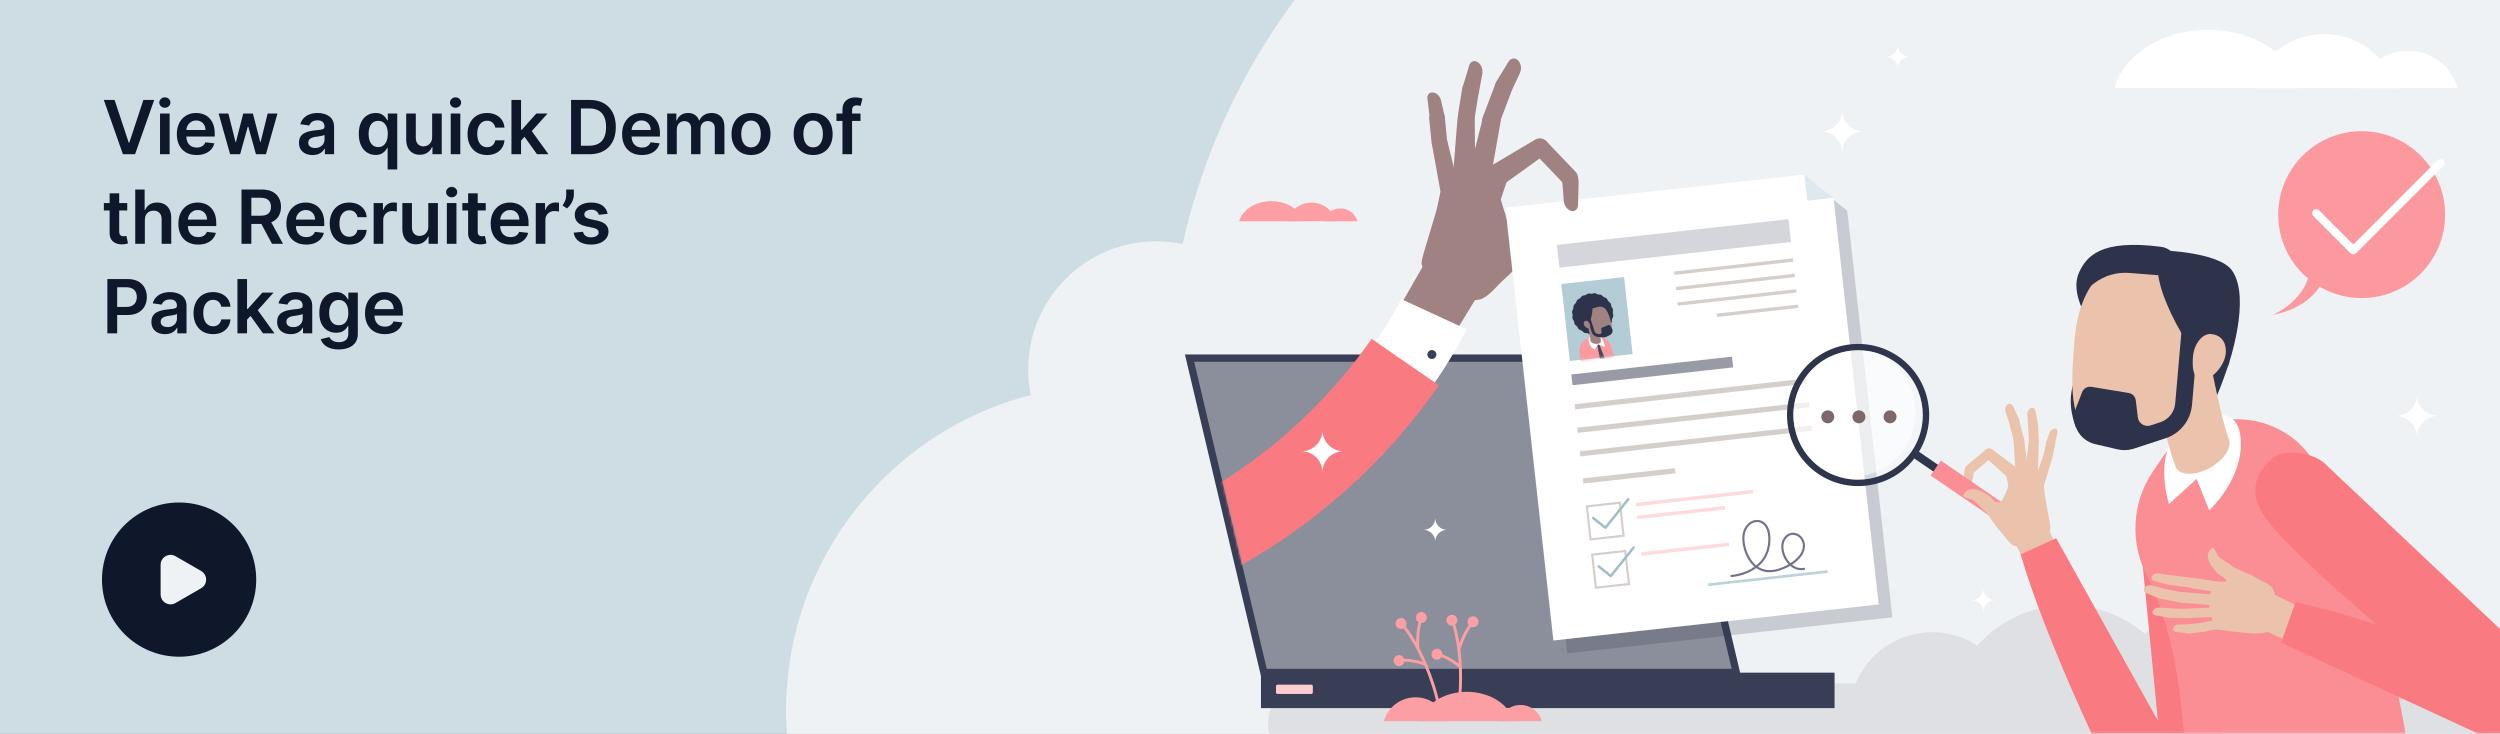 <svg width="1005" height="295" viewBox="0 0 1005 295" fill="none" xmlns="http://www.w3.org/2000/svg">
<rect x="0" y="0" width="1005" height="295" fill="#808080" stroke="none"/>
<g clip-path="url(#clip0_25745_9692)">
<rect width="1005" height="295" fill="#CDDDE3"/>
<circle cx="72" cy="233" r="31" fill="#0F172A"/>
<path d="M80.859 229.54C83.526 231.079 83.526 234.928 80.859 236.468L70.565 242.411C67.898 243.951 64.565 242.026 64.565 238.947L64.565 227.06C64.565 223.981 67.898 222.056 70.565 223.596L80.859 229.54Z" fill="#EFF2F5"/>
<path d="M46.071 40.182L51.749 57.355H51.973L57.641 40.182H61.987L54.295 62H49.416L41.735 40.182H46.071ZM64.331 62V45.636H68.187V62H64.331ZM66.269 43.314C65.659 43.314 65.133 43.111 64.693 42.707C64.252 42.295 64.032 41.801 64.032 41.226C64.032 40.644 64.252 40.15 64.693 39.745C65.133 39.333 65.659 39.127 66.269 39.127C66.887 39.127 67.413 39.333 67.846 39.745C68.287 40.15 68.507 40.644 68.507 41.226C68.507 41.801 68.287 42.295 67.846 42.707C67.413 43.111 66.887 43.314 66.269 43.314ZM79.037 62.32C77.397 62.32 75.98 61.979 74.786 61.297C73.6 60.608 72.688 59.635 72.049 58.378C71.409 57.114 71.09 55.626 71.09 53.914C71.09 52.231 71.409 50.754 72.049 49.482C72.695 48.204 73.597 47.209 74.754 46.499C75.912 45.782 77.272 45.423 78.835 45.423C79.843 45.423 80.795 45.587 81.69 45.913C82.592 46.233 83.387 46.73 84.076 47.405C84.772 48.08 85.319 48.939 85.717 49.983C86.115 51.02 86.313 52.256 86.313 53.69V54.873H72.901V52.273H82.617C82.609 51.535 82.45 50.878 82.137 50.303C81.825 49.72 81.388 49.262 80.827 48.928C80.273 48.594 79.627 48.428 78.888 48.428C78.1 48.428 77.407 48.619 76.811 49.003C76.214 49.379 75.749 49.876 75.415 50.494C75.088 51.105 74.921 51.776 74.914 52.508V54.777C74.914 55.729 75.088 56.545 75.436 57.227C75.784 57.902 76.271 58.42 76.896 58.783C77.521 59.138 78.252 59.315 79.09 59.315C79.651 59.315 80.159 59.237 80.614 59.081C81.068 58.918 81.463 58.68 81.796 58.367C82.13 58.055 82.382 57.668 82.553 57.206L86.154 57.611C85.926 58.562 85.493 59.394 84.854 60.104C84.222 60.807 83.412 61.354 82.425 61.744C81.438 62.128 80.308 62.32 79.037 62.32ZM92.505 62L87.882 45.636H91.813L94.689 57.142H94.838L97.779 45.636H101.667L104.607 57.078H104.767L107.601 45.636H111.543L106.909 62H102.892L99.824 50.942H99.6L96.532 62H92.505ZM125.666 62.33C124.629 62.33 123.695 62.146 122.864 61.776C122.04 61.4 121.387 60.846 120.904 60.114C120.428 59.383 120.19 58.481 120.19 57.408C120.19 56.485 120.36 55.722 120.701 55.118C121.042 54.514 121.507 54.031 122.097 53.669C122.686 53.307 123.35 53.033 124.089 52.849C124.835 52.657 125.605 52.519 126.401 52.433C127.36 52.334 128.137 52.245 128.734 52.167C129.331 52.082 129.764 51.954 130.034 51.783C130.311 51.606 130.449 51.332 130.449 50.963V50.899C130.449 50.097 130.211 49.475 129.735 49.035C129.259 48.594 128.574 48.374 127.679 48.374C126.735 48.374 125.985 48.58 125.431 48.992C124.884 49.404 124.515 49.891 124.323 50.452L120.723 49.94C121.007 48.946 121.475 48.115 122.129 47.447C122.782 46.773 123.581 46.269 124.526 45.935C125.47 45.594 126.514 45.423 127.658 45.423C128.446 45.423 129.231 45.516 130.012 45.7C130.794 45.885 131.507 46.19 132.154 46.617C132.8 47.035 133.318 47.607 133.709 48.332C134.107 49.056 134.306 49.962 134.306 51.048V62H130.598V59.752H130.47C130.236 60.207 129.906 60.633 129.48 61.031C129.061 61.421 128.531 61.737 127.892 61.979C127.26 62.213 126.518 62.33 125.666 62.33ZM126.667 59.496C127.441 59.496 128.112 59.344 128.681 59.038C129.249 58.726 129.686 58.314 129.991 57.803C130.304 57.291 130.46 56.734 130.46 56.13V54.202C130.339 54.301 130.133 54.394 129.842 54.479C129.558 54.564 129.238 54.639 128.883 54.702C128.528 54.766 128.176 54.823 127.828 54.873C127.48 54.923 127.179 54.965 126.923 55.001C126.348 55.079 125.833 55.207 125.378 55.384C124.924 55.562 124.565 55.81 124.302 56.13C124.039 56.443 123.908 56.847 123.908 57.344C123.908 58.055 124.167 58.591 124.686 58.953C125.204 59.315 125.865 59.496 126.667 59.496ZM155.825 68.136V59.422H155.665C155.466 59.82 155.178 60.242 154.802 60.69C154.425 61.13 153.928 61.506 153.31 61.819C152.693 62.131 151.915 62.288 150.977 62.288C149.692 62.288 148.541 61.957 147.526 61.297C146.51 60.636 145.707 59.678 145.118 58.42C144.528 57.163 144.234 55.636 144.234 53.84C144.234 52.021 144.532 50.487 145.129 49.237C145.732 47.98 146.546 47.032 147.568 46.393C148.591 45.746 149.731 45.423 150.988 45.423C151.947 45.423 152.735 45.587 153.353 45.913C153.971 46.233 154.461 46.62 154.823 47.075C155.185 47.522 155.466 47.945 155.665 48.342H155.899V45.636H159.692V68.136H155.825ZM152.053 59.124C152.87 59.124 153.566 58.903 154.141 58.463C154.717 58.016 155.153 57.394 155.452 56.599C155.75 55.803 155.899 54.876 155.899 53.818C155.899 52.76 155.75 51.84 155.452 51.059C155.161 50.278 154.727 49.67 154.152 49.237C153.584 48.804 152.884 48.587 152.053 48.587C151.194 48.587 150.477 48.811 149.901 49.258C149.326 49.706 148.893 50.324 148.602 51.112C148.31 51.901 148.165 52.803 148.165 53.818C148.165 54.841 148.31 55.754 148.602 56.556C148.9 57.352 149.337 57.98 149.912 58.442C150.494 58.896 151.208 59.124 152.053 59.124ZM173.725 55.118V45.636H177.581V62H173.842V59.092H173.671C173.302 60.008 172.695 60.757 171.85 61.34C171.012 61.922 169.978 62.213 168.749 62.213C167.677 62.213 166.729 61.975 165.905 61.499C165.088 61.016 164.449 60.317 163.987 59.401C163.526 58.477 163.295 57.362 163.295 56.055V45.636H167.151V55.459C167.151 56.496 167.436 57.32 168.004 57.93C168.572 58.541 169.318 58.847 170.241 58.847C170.809 58.847 171.36 58.708 171.892 58.431C172.425 58.154 172.862 57.742 173.203 57.195C173.551 56.641 173.725 55.949 173.725 55.118ZM181.187 62V45.636H185.043V62H181.187ZM183.126 43.314C182.515 43.314 181.989 43.111 181.549 42.707C181.109 42.295 180.889 41.801 180.889 41.226C180.889 40.644 181.109 40.15 181.549 39.745C181.989 39.333 182.515 39.127 183.126 39.127C183.744 39.127 184.269 39.333 184.702 39.745C185.143 40.15 185.363 40.644 185.363 41.226C185.363 41.801 185.143 42.295 184.702 42.707C184.269 43.111 183.744 43.314 183.126 43.314ZM195.787 62.32C194.153 62.32 192.751 61.961 191.579 61.244C190.414 60.526 189.516 59.535 188.883 58.271C188.258 57 187.946 55.537 187.946 53.882C187.946 52.22 188.266 50.754 188.905 49.482C189.544 48.204 190.446 47.209 191.611 46.499C192.783 45.782 194.168 45.423 195.766 45.423C197.094 45.423 198.269 45.668 199.292 46.158C200.322 46.641 201.142 47.327 201.753 48.215C202.364 49.095 202.712 50.125 202.797 51.304H199.111C198.962 50.516 198.606 49.859 198.045 49.333C197.491 48.8 196.749 48.534 195.819 48.534C195.03 48.534 194.338 48.747 193.741 49.173C193.145 49.592 192.68 50.196 192.346 50.984C192.019 51.773 191.856 52.717 191.856 53.818C191.856 54.933 192.019 55.892 192.346 56.695C192.673 57.49 193.131 58.104 193.72 58.538C194.317 58.964 195.016 59.177 195.819 59.177C196.387 59.177 196.895 59.07 197.342 58.857C197.797 58.637 198.177 58.321 198.482 57.909C198.788 57.497 198.997 56.996 199.111 56.407H202.797C202.705 57.565 202.364 58.591 201.774 59.486C201.185 60.374 200.382 61.07 199.366 61.574C198.351 62.071 197.158 62.32 195.787 62.32ZM209.119 56.865L209.109 52.209H209.726L215.607 45.636H220.114L212.88 53.69H212.081L209.119 56.865ZM205.604 62V40.182H209.46V62H205.604ZM215.873 62L210.547 54.553L213.146 51.837L220.486 62H215.873ZM236.969 62H229.576V40.182H237.118C239.284 40.182 241.145 40.619 242.701 41.492C244.263 42.359 245.463 43.605 246.301 45.231C247.139 46.858 247.558 48.804 247.558 51.07C247.558 53.342 247.136 55.295 246.291 56.929C245.453 58.562 244.242 59.816 242.658 60.69C241.081 61.563 239.185 62 236.969 62ZM233.528 58.58H236.777C238.297 58.58 239.565 58.303 240.58 57.749C241.596 57.188 242.36 56.354 242.871 55.246C243.382 54.131 243.638 52.739 243.638 51.07C243.638 49.401 243.382 48.016 242.871 46.915C242.36 45.807 241.603 44.979 240.602 44.432C239.607 43.879 238.372 43.602 236.894 43.602H233.528V58.58ZM258.028 62.32C256.387 62.32 254.97 61.979 253.777 61.297C252.591 60.608 251.678 59.635 251.039 58.378C250.4 57.114 250.08 55.626 250.08 53.914C250.08 52.231 250.4 50.754 251.039 49.482C251.685 48.204 252.587 47.209 253.745 46.499C254.903 45.782 256.263 45.423 257.825 45.423C258.834 45.423 259.785 45.587 260.68 45.913C261.582 46.233 262.378 46.73 263.067 47.405C263.763 48.08 264.31 48.939 264.707 49.983C265.105 51.02 265.304 52.256 265.304 53.69V54.873H251.891V52.273H261.607C261.6 51.535 261.44 50.878 261.128 50.303C260.815 49.72 260.379 49.262 259.817 48.928C259.263 48.594 258.617 48.428 257.879 48.428C257.09 48.428 256.398 48.619 255.801 49.003C255.205 49.379 254.739 49.876 254.405 50.494C254.079 51.105 253.912 51.776 253.905 52.508V54.777C253.905 55.729 254.079 56.545 254.427 57.227C254.775 57.902 255.261 58.42 255.886 58.783C256.511 59.138 257.243 59.315 258.081 59.315C258.642 59.315 259.15 59.237 259.604 59.081C260.059 58.918 260.453 58.68 260.787 58.367C261.121 58.055 261.373 57.668 261.543 57.206L265.144 57.611C264.917 58.562 264.484 59.394 263.844 60.104C263.212 60.807 262.403 61.354 261.415 61.744C260.428 62.128 259.299 62.32 258.028 62.32ZM268.207 62V45.636H271.893V48.417H272.084C272.425 47.479 272.99 46.748 273.778 46.222C274.567 45.69 275.508 45.423 276.601 45.423C277.709 45.423 278.643 45.693 279.403 46.233C280.17 46.766 280.71 47.494 281.023 48.417H281.193C281.555 47.508 282.166 46.783 283.025 46.244C283.892 45.697 284.918 45.423 286.104 45.423C287.61 45.423 288.839 45.899 289.79 46.851C290.742 47.803 291.218 49.191 291.218 51.016V62H287.351V51.613C287.351 50.597 287.081 49.855 286.541 49.386C286.001 48.91 285.341 48.673 284.56 48.673C283.629 48.673 282.901 48.964 282.376 49.546C281.857 50.121 281.598 50.871 281.598 51.794V62H277.816V51.453C277.816 50.608 277.56 49.933 277.049 49.429C276.545 48.925 275.884 48.673 275.067 48.673C274.513 48.673 274.009 48.815 273.555 49.099C273.1 49.376 272.738 49.77 272.468 50.281C272.198 50.785 272.063 51.375 272.063 52.05V62H268.207ZM301.908 62.32C300.31 62.32 298.925 61.968 297.753 61.265C296.581 60.562 295.672 59.578 295.026 58.314C294.387 57.05 294.067 55.572 294.067 53.882C294.067 52.192 294.387 50.711 295.026 49.44C295.672 48.168 296.581 47.181 297.753 46.478C298.925 45.775 300.31 45.423 301.908 45.423C303.506 45.423 304.891 45.775 306.063 46.478C307.235 47.181 308.14 48.168 308.78 49.44C309.426 50.711 309.749 52.192 309.749 53.882C309.749 55.572 309.426 57.05 308.78 58.314C308.14 59.578 307.235 60.562 306.063 61.265C304.891 61.968 303.506 62.32 301.908 62.32ZM301.929 59.23C302.796 59.23 303.52 58.992 304.103 58.516C304.685 58.033 305.118 57.387 305.402 56.577C305.694 55.768 305.839 54.866 305.839 53.871C305.839 52.87 305.694 51.965 305.402 51.155C305.118 50.338 304.685 49.688 304.103 49.205C303.52 48.722 302.796 48.481 301.929 48.481C301.042 48.481 300.303 48.722 299.714 49.205C299.131 49.688 298.694 50.338 298.403 51.155C298.119 51.965 297.977 52.87 297.977 53.871C297.977 54.866 298.119 55.768 298.403 56.577C298.694 57.387 299.131 58.033 299.714 58.516C300.303 58.992 301.042 59.23 301.929 59.23ZM326.881 62.32C325.283 62.32 323.899 61.968 322.727 61.265C321.555 60.562 320.646 59.578 319.999 58.314C319.36 57.05 319.041 55.572 319.041 53.882C319.041 52.192 319.36 50.711 319.999 49.44C320.646 48.168 321.555 47.181 322.727 46.478C323.899 45.775 325.283 45.423 326.881 45.423C328.48 45.423 329.864 45.775 331.036 46.478C332.208 47.181 333.114 48.168 333.753 49.44C334.399 50.711 334.722 52.192 334.722 53.882C334.722 55.572 334.399 57.05 333.753 58.314C333.114 59.578 332.208 60.562 331.036 61.265C329.864 61.968 328.48 62.32 326.881 62.32ZM326.903 59.23C327.769 59.23 328.494 58.992 329.076 58.516C329.658 58.033 330.092 57.387 330.376 56.577C330.667 55.768 330.813 54.866 330.813 53.871C330.813 52.87 330.667 51.965 330.376 51.155C330.092 50.338 329.658 49.688 329.076 49.205C328.494 48.722 327.769 48.481 326.903 48.481C326.015 48.481 325.276 48.722 324.687 49.205C324.105 49.688 323.668 50.338 323.377 51.155C323.092 51.965 322.95 52.87 322.95 53.871C322.95 54.866 323.092 55.768 323.377 56.577C323.668 57.387 324.105 58.033 324.687 58.516C325.276 58.992 326.015 59.23 326.903 59.23ZM345.924 45.636V48.619H336.251V45.636H345.924ZM338.669 62V44.092C338.669 42.991 338.896 42.075 339.351 41.343C339.813 40.611 340.43 40.065 341.205 39.702C341.979 39.34 342.838 39.159 343.783 39.159C344.45 39.159 345.043 39.212 345.562 39.319C346.08 39.425 346.464 39.521 346.712 39.606L345.945 42.59C345.782 42.54 345.576 42.49 345.327 42.44C345.079 42.383 344.802 42.355 344.496 42.355C343.779 42.355 343.271 42.529 342.973 42.877C342.682 43.218 342.536 43.708 342.536 44.347V62H338.669ZM51.153 81.636V84.619H41.746V81.636H51.153ZM44.068 77.716H47.925V93.078C47.925 93.597 48.003 93.994 48.159 94.271C48.322 94.541 48.535 94.726 48.798 94.825C49.061 94.925 49.352 94.974 49.672 94.974C49.913 94.974 50.133 94.957 50.332 94.921C50.538 94.886 50.695 94.854 50.801 94.825L51.451 97.84C51.245 97.911 50.95 97.989 50.567 98.075C50.19 98.16 49.729 98.21 49.182 98.224C48.216 98.252 47.346 98.106 46.572 97.787C45.798 97.46 45.183 96.956 44.729 96.274C44.281 95.592 44.061 94.74 44.068 93.717V77.716ZM58.226 88.412V98H54.37V76.182H58.141V84.417H58.333C58.716 83.494 59.309 82.766 60.112 82.233C60.921 81.693 61.951 81.423 63.201 81.423C64.338 81.423 65.328 81.661 66.174 82.137C67.019 82.613 67.672 83.309 68.134 84.225C68.603 85.141 68.837 86.26 68.837 87.581V98H64.98V88.178C64.98 87.077 64.696 86.221 64.128 85.61C63.567 84.992 62.779 84.683 61.763 84.683C61.081 84.683 60.47 84.832 59.931 85.131C59.398 85.422 58.979 85.844 58.674 86.398C58.375 86.952 58.226 87.624 58.226 88.412ZM79.652 98.32C78.012 98.32 76.595 97.979 75.402 97.297C74.216 96.608 73.303 95.635 72.664 94.378C72.025 93.114 71.705 91.626 71.705 89.914C71.705 88.231 72.025 86.754 72.664 85.482C73.31 84.204 74.212 83.21 75.37 82.499C76.527 81.782 77.887 81.423 79.45 81.423C80.458 81.423 81.41 81.587 82.305 81.913C83.207 82.233 84.002 82.73 84.691 83.405C85.387 84.079 85.934 84.939 86.332 85.983C86.73 87.02 86.929 88.256 86.929 89.69V90.873H73.516V88.273H83.232C83.225 87.535 83.065 86.878 82.752 86.303C82.44 85.72 82.003 85.262 81.442 84.928C80.888 84.594 80.242 84.428 79.503 84.428C78.715 84.428 78.022 84.619 77.426 85.003C76.829 85.379 76.364 85.876 76.03 86.494C75.704 87.105 75.537 87.776 75.529 88.508V90.777C75.529 91.729 75.704 92.546 76.052 93.227C76.4 93.902 76.886 94.421 77.511 94.783C78.136 95.138 78.868 95.315 79.706 95.315C80.267 95.315 80.775 95.237 81.229 95.081C81.684 94.918 82.078 94.68 82.412 94.367C82.745 94.055 82.998 93.668 83.168 93.206L86.769 93.611C86.541 94.562 86.108 95.394 85.469 96.104C84.837 96.807 84.027 97.354 83.04 97.744C82.053 98.128 80.924 98.32 79.652 98.32ZM97.083 98V76.182H105.265C106.941 76.182 108.347 76.473 109.484 77.055C110.627 77.638 111.49 78.454 112.072 79.506C112.662 80.55 112.957 81.768 112.957 83.16C112.957 84.559 112.658 85.773 112.062 86.803C111.472 87.826 110.602 88.618 109.452 89.179C108.301 89.733 106.888 90.01 105.212 90.01H99.384V86.729H104.679C105.659 86.729 106.462 86.594 107.087 86.324C107.712 86.047 108.173 85.646 108.472 85.12C108.777 84.587 108.93 83.934 108.93 83.16C108.93 82.386 108.777 81.725 108.472 81.178C108.166 80.624 107.701 80.205 107.076 79.921C106.451 79.63 105.645 79.484 104.658 79.484H101.035V98H97.083ZM108.354 88.114L113.756 98H109.345L104.04 88.114H108.354ZM123.074 98.32C121.434 98.32 120.017 97.979 118.824 97.297C117.637 96.608 116.725 95.635 116.086 94.378C115.446 93.114 115.127 91.626 115.127 89.914C115.127 88.231 115.446 86.754 116.086 85.482C116.732 84.204 117.634 83.21 118.792 82.499C119.949 81.782 121.309 81.423 122.872 81.423C123.88 81.423 124.832 81.587 125.727 81.913C126.629 82.233 127.424 82.73 128.113 83.405C128.809 84.079 129.356 84.939 129.754 85.983C130.152 87.02 130.351 88.256 130.351 89.69V90.873H116.938V88.273H126.654C126.647 87.535 126.487 86.878 126.174 86.303C125.862 85.72 125.425 85.262 124.864 84.928C124.31 84.594 123.664 84.428 122.925 84.428C122.137 84.428 121.444 84.619 120.848 85.003C120.251 85.379 119.786 85.876 119.452 86.494C119.125 87.105 118.959 87.776 118.951 88.508V90.777C118.951 91.729 119.125 92.546 119.473 93.227C119.821 93.902 120.308 94.421 120.933 94.783C121.558 95.138 122.289 95.315 123.128 95.315C123.689 95.315 124.196 95.237 124.651 95.081C125.106 94.918 125.5 94.68 125.834 94.367C126.167 94.055 126.419 93.668 126.59 93.206L130.191 93.611C129.963 94.562 129.53 95.394 128.891 96.104C128.259 96.807 127.449 97.354 126.462 97.744C125.475 98.128 124.346 98.32 123.074 98.32ZM140.391 98.32C138.757 98.32 137.355 97.961 136.183 97.244C135.018 96.526 134.12 95.535 133.488 94.271C132.863 93 132.55 91.537 132.55 89.882C132.55 88.22 132.87 86.754 133.509 85.482C134.148 84.204 135.05 83.21 136.215 82.499C137.387 81.782 138.772 81.423 140.37 81.423C141.698 81.423 142.873 81.668 143.896 82.158C144.926 82.641 145.746 83.327 146.357 84.215C146.968 85.095 147.316 86.125 147.401 87.304H143.715C143.566 86.516 143.211 85.859 142.649 85.333C142.096 84.8 141.353 84.534 140.423 84.534C139.635 84.534 138.942 84.747 138.346 85.173C137.749 85.592 137.284 86.196 136.95 86.984C136.623 87.773 136.46 88.717 136.46 89.818C136.46 90.933 136.623 91.892 136.95 92.695C137.277 93.49 137.735 94.104 138.324 94.538C138.921 94.964 139.62 95.177 140.423 95.177C140.991 95.177 141.499 95.07 141.946 94.857C142.401 94.637 142.781 94.321 143.086 93.909C143.392 93.497 143.601 92.996 143.715 92.407H147.401C147.309 93.565 146.968 94.591 146.378 95.486C145.789 96.374 144.986 97.07 143.971 97.574C142.955 98.071 141.762 98.32 140.391 98.32ZM150.208 98V81.636H153.947V84.364H154.117C154.416 83.419 154.927 82.691 155.652 82.18C156.383 81.661 157.218 81.402 158.155 81.402C158.368 81.402 158.606 81.413 158.869 81.434C159.139 81.448 159.362 81.473 159.54 81.508V85.056C159.377 84.999 159.117 84.95 158.762 84.907C158.414 84.857 158.077 84.832 157.75 84.832C157.047 84.832 156.415 84.985 155.854 85.29C155.3 85.589 154.863 86.004 154.544 86.537C154.224 87.07 154.064 87.684 154.064 88.38V98H150.208ZM172.172 91.118V81.636H176.028V98H172.289V95.092H172.119C171.749 96.008 171.142 96.757 170.297 97.34C169.459 97.922 168.425 98.213 167.197 98.213C166.124 98.213 165.176 97.975 164.352 97.499C163.535 97.016 162.896 96.317 162.435 95.401C161.973 94.477 161.742 93.362 161.742 92.055V81.636H165.599V91.459C165.599 92.496 165.883 93.32 166.451 93.93C167.019 94.541 167.765 94.847 168.688 94.847C169.256 94.847 169.807 94.708 170.339 94.431C170.872 94.154 171.309 93.742 171.65 93.195C171.998 92.641 172.172 91.949 172.172 91.118ZM179.634 98V81.636H183.491V98H179.634ZM181.573 79.314C180.962 79.314 180.437 79.112 179.996 78.707C179.556 78.295 179.336 77.801 179.336 77.226C179.336 76.644 179.556 76.15 179.996 75.745C180.437 75.333 180.962 75.127 181.573 75.127C182.191 75.127 182.716 75.333 183.15 75.745C183.59 76.15 183.81 76.644 183.81 77.226C183.81 77.801 183.59 78.295 183.15 78.707C182.716 79.112 182.191 79.314 181.573 79.314ZM195.268 81.636V84.619H185.861V81.636H195.268ZM188.183 77.716H192.04V93.078C192.04 93.597 192.118 93.994 192.274 94.271C192.437 94.541 192.65 94.726 192.913 94.825C193.176 94.925 193.467 94.974 193.787 94.974C194.028 94.974 194.248 94.957 194.447 94.921C194.653 94.886 194.809 94.854 194.916 94.825L195.566 97.84C195.36 97.911 195.065 97.989 194.682 98.075C194.305 98.16 193.844 98.21 193.297 98.224C192.331 98.252 191.461 98.106 190.687 97.787C189.912 97.46 189.298 96.956 188.844 96.274C188.396 95.592 188.176 94.74 188.183 93.717V77.716ZM205.201 98.32C203.561 98.32 202.144 97.979 200.951 97.297C199.765 96.608 198.852 95.635 198.213 94.378C197.574 93.114 197.254 91.626 197.254 89.914C197.254 88.231 197.574 86.754 198.213 85.482C198.859 84.204 199.761 83.21 200.919 82.499C202.076 81.782 203.436 81.423 204.999 81.423C206.008 81.423 206.959 81.587 207.854 81.913C208.756 82.233 209.552 82.73 210.24 83.405C210.936 84.079 211.483 84.939 211.881 85.983C212.279 87.02 212.478 88.256 212.478 89.69V90.873H199.065V88.273H208.781C208.774 87.535 208.614 86.878 208.302 86.303C207.989 85.72 207.552 85.262 206.991 84.928C206.437 84.594 205.791 84.428 205.052 84.428C204.264 84.428 203.571 84.619 202.975 85.003C202.378 85.379 201.913 85.876 201.579 86.494C201.253 87.105 201.086 87.776 201.079 88.508V90.777C201.079 91.729 201.253 92.546 201.601 93.227C201.949 93.902 202.435 94.421 203.06 94.783C203.685 95.138 204.417 95.315 205.255 95.315C205.816 95.315 206.324 95.237 206.778 95.081C207.233 94.918 207.627 94.68 207.961 94.367C208.294 94.055 208.547 93.668 208.717 93.206L212.318 93.611C212.091 94.562 211.657 95.394 211.018 96.104C210.386 96.807 209.576 97.354 208.589 97.744C207.602 98.128 206.473 98.32 205.201 98.32ZM215.38 98V81.636H219.12V84.364H219.29C219.588 83.419 220.1 82.691 220.824 82.18C221.556 81.661 222.39 81.402 223.328 81.402C223.541 81.402 223.779 81.413 224.041 81.434C224.311 81.448 224.535 81.473 224.713 81.508V85.056C224.549 84.999 224.29 84.95 223.935 84.907C223.587 84.857 223.25 84.832 222.923 84.832C222.22 84.832 221.588 84.985 221.027 85.29C220.473 85.589 220.036 86.004 219.716 86.537C219.397 87.07 219.237 87.684 219.237 88.38V98H215.38ZM230.683 76.182V78.355C230.683 78.98 230.563 79.63 230.321 80.305C230.087 80.972 229.764 81.612 229.352 82.222C228.94 82.826 228.471 83.344 227.946 83.778L226.156 82.617C226.546 82.027 226.887 81.391 227.178 80.71C227.47 80.021 227.615 79.243 227.615 78.376V76.182H230.683ZM244.263 85.962L240.748 86.345C240.648 85.99 240.474 85.656 240.226 85.344C239.984 85.031 239.658 84.779 239.246 84.587C238.834 84.396 238.33 84.3 237.733 84.3C236.93 84.3 236.256 84.474 235.709 84.822C235.169 85.17 234.903 85.621 234.91 86.175C234.903 86.651 235.077 87.038 235.432 87.336C235.794 87.634 236.391 87.879 237.222 88.071L240.013 88.668C241.561 89.001 242.712 89.531 243.464 90.255C244.224 90.979 244.608 91.928 244.615 93.099C244.608 94.129 244.306 95.038 243.709 95.827C243.12 96.608 242.3 97.219 241.249 97.659C240.197 98.099 238.99 98.32 237.626 98.32C235.624 98.32 234.011 97.901 232.79 97.062C231.568 96.217 230.84 95.042 230.606 93.536L234.366 93.174C234.537 93.913 234.899 94.47 235.453 94.847C236.007 95.223 236.728 95.411 237.616 95.411C238.532 95.411 239.267 95.223 239.821 94.847C240.382 94.47 240.663 94.005 240.663 93.451C240.663 92.982 240.481 92.595 240.119 92.29C239.764 91.984 239.21 91.75 238.457 91.587L235.666 91.001C234.097 90.674 232.935 90.124 232.182 89.349C231.43 88.568 231.057 87.581 231.064 86.388C231.057 85.379 231.33 84.506 231.884 83.767C232.445 83.021 233.223 82.446 234.217 82.041C235.219 81.629 236.373 81.423 237.68 81.423C239.597 81.423 241.106 81.832 242.207 82.648C243.315 83.465 244.001 84.57 244.263 85.962ZM43.152 134V112.182H51.334C53.01 112.182 54.416 112.494 55.553 113.119C56.696 113.744 57.559 114.604 58.141 115.697C58.731 116.784 59.026 118.02 59.026 119.405C59.026 120.804 58.731 122.047 58.141 123.134C57.552 124.22 56.682 125.076 55.531 125.701C54.381 126.319 52.964 126.628 51.281 126.628H45.858V123.379H50.748C51.728 123.379 52.531 123.208 53.156 122.867C53.781 122.526 54.242 122.058 54.541 121.461C54.846 120.864 54.999 120.179 54.999 119.405C54.999 118.631 54.846 117.949 54.541 117.359C54.242 116.77 53.777 116.312 53.145 115.985C52.52 115.651 51.714 115.484 50.727 115.484H47.104V134H43.152ZM66.344 134.33C65.307 134.33 64.373 134.146 63.542 133.776C62.718 133.4 62.065 132.846 61.582 132.114C61.106 131.383 60.868 130.481 60.868 129.408C60.868 128.485 61.039 127.722 61.38 127.118C61.72 126.514 62.186 126.031 62.775 125.669C63.365 125.307 64.029 125.033 64.767 124.849C65.513 124.657 66.284 124.518 67.079 124.433C68.038 124.334 68.816 124.245 69.412 124.167C70.009 124.082 70.442 123.954 70.712 123.783C70.989 123.606 71.127 123.332 71.127 122.963V122.899C71.127 122.097 70.889 121.475 70.414 121.035C69.938 120.594 69.252 120.374 68.358 120.374C67.413 120.374 66.664 120.58 66.11 120.992C65.563 121.404 65.193 121.891 65.002 122.452L61.401 121.94C61.685 120.946 62.154 120.115 62.807 119.447C63.461 118.773 64.26 118.268 65.204 117.935C66.149 117.594 67.193 117.423 68.336 117.423C69.125 117.423 69.909 117.516 70.691 117.7C71.472 117.885 72.186 118.19 72.832 118.616C73.478 119.036 73.997 119.607 74.387 120.332C74.785 121.056 74.984 121.962 74.984 123.048V134H71.276V131.752H71.149C70.914 132.207 70.584 132.633 70.158 133.031C69.739 133.421 69.21 133.737 68.571 133.979C67.939 134.213 67.196 134.33 66.344 134.33ZM67.345 131.496C68.12 131.496 68.791 131.344 69.359 131.038C69.927 130.726 70.364 130.314 70.669 129.803C70.982 129.291 71.138 128.734 71.138 128.13V126.202C71.017 126.301 70.811 126.393 70.52 126.479C70.236 126.564 69.916 126.638 69.561 126.702C69.206 126.766 68.855 126.823 68.507 126.873C68.159 126.923 67.857 126.965 67.601 127.001C67.026 127.079 66.511 127.207 66.056 127.384C65.602 127.562 65.243 127.81 64.98 128.13C64.718 128.442 64.586 128.847 64.586 129.344C64.586 130.055 64.845 130.591 65.364 130.953C65.882 131.315 66.543 131.496 67.345 131.496ZM85.64 134.32C84.006 134.32 82.603 133.961 81.431 133.244C80.267 132.526 79.368 131.536 78.736 130.271C78.111 129 77.799 127.537 77.799 125.882C77.799 124.22 78.118 122.754 78.757 121.482C79.397 120.204 80.299 119.21 81.463 118.499C82.635 117.782 84.02 117.423 85.618 117.423C86.946 117.423 88.122 117.668 89.144 118.158C90.174 118.641 90.995 119.327 91.606 120.214C92.216 121.095 92.564 122.125 92.65 123.304H88.963C88.814 122.516 88.459 121.859 87.898 121.333C87.344 120.8 86.602 120.534 85.671 120.534C84.883 120.534 84.191 120.747 83.594 121.173C82.998 121.592 82.532 122.196 82.198 122.984C81.872 123.773 81.708 124.717 81.708 125.818C81.708 126.933 81.872 127.892 82.198 128.695C82.525 129.49 82.983 130.104 83.573 130.538C84.169 130.964 84.869 131.177 85.671 131.177C86.24 131.177 86.748 131.07 87.195 130.857C87.65 130.637 88.029 130.321 88.335 129.909C88.64 129.497 88.85 128.996 88.963 128.407H92.65C92.557 129.565 92.216 130.591 91.627 131.486C91.037 132.374 90.235 133.07 89.219 133.574C88.204 134.071 87.01 134.32 85.64 134.32ZM98.972 128.865L98.961 124.21H99.579L105.46 117.636H109.966L102.732 125.69H101.933L98.972 128.865ZM95.456 134V112.182H99.313V134H95.456ZM105.726 134L100.399 126.553L102.999 123.837L110.339 134H105.726ZM116.885 134.33C115.848 134.33 114.914 134.146 114.083 133.776C113.259 133.4 112.606 132.846 112.123 132.114C111.647 131.383 111.409 130.481 111.409 129.408C111.409 128.485 111.58 127.722 111.921 127.118C112.262 126.514 112.727 126.031 113.316 125.669C113.906 125.307 114.57 125.033 115.308 124.849C116.054 124.657 116.825 124.518 117.62 124.433C118.579 124.334 119.357 124.245 119.953 124.167C120.55 124.082 120.983 123.954 121.253 123.783C121.53 123.606 121.668 123.332 121.668 122.963V122.899C121.668 122.097 121.431 121.475 120.955 121.035C120.479 120.594 119.793 120.374 118.899 120.374C117.954 120.374 117.205 120.58 116.651 120.992C116.104 121.404 115.735 121.891 115.543 122.452L111.942 121.94C112.226 120.946 112.695 120.115 113.348 119.447C114.002 118.773 114.801 118.268 115.745 117.935C116.69 117.594 117.734 117.423 118.877 117.423C119.666 117.423 120.45 117.516 121.232 117.7C122.013 117.885 122.727 118.19 123.373 118.616C124.019 119.036 124.538 119.607 124.928 120.332C125.326 121.056 125.525 121.962 125.525 123.048V134H121.818V131.752H121.69C121.455 132.207 121.125 132.633 120.699 133.031C120.28 133.421 119.751 133.737 119.112 133.979C118.48 134.213 117.737 134.33 116.885 134.33ZM117.887 131.496C118.661 131.496 119.332 131.344 119.9 131.038C120.468 130.726 120.905 130.314 121.21 129.803C121.523 129.291 121.679 128.734 121.679 128.13V126.202C121.558 126.301 121.352 126.393 121.061 126.479C120.777 126.564 120.458 126.638 120.102 126.702C119.747 126.766 119.396 126.823 119.048 126.873C118.7 126.923 118.398 126.965 118.142 127.001C117.567 127.079 117.052 127.207 116.597 127.384C116.143 127.562 115.784 127.81 115.521 128.13C115.259 128.442 115.127 128.847 115.127 129.344C115.127 130.055 115.387 130.591 115.905 130.953C116.423 131.315 117.084 131.496 117.887 131.496ZM136.159 140.477C134.774 140.477 133.585 140.289 132.59 139.913C131.596 139.543 130.797 139.046 130.193 138.421C129.59 137.796 129.171 137.104 128.936 136.344L132.409 135.502C132.566 135.822 132.793 136.138 133.091 136.45C133.389 136.77 133.791 137.033 134.295 137.239C134.806 137.452 135.449 137.558 136.223 137.558C137.317 137.558 138.223 137.292 138.94 136.759C139.657 136.234 140.016 135.367 140.016 134.16V131.06H139.824C139.625 131.457 139.334 131.866 138.951 132.285C138.574 132.704 138.073 133.055 137.448 133.339C136.831 133.624 136.053 133.766 135.115 133.766C133.858 133.766 132.718 133.471 131.696 132.881C130.68 132.285 129.87 131.397 129.267 130.218C128.67 129.032 128.372 127.548 128.372 125.765C128.372 123.968 128.67 122.452 129.267 121.216C129.87 119.973 130.683 119.032 131.706 118.393C132.729 117.746 133.869 117.423 135.126 117.423C136.085 117.423 136.873 117.587 137.491 117.913C138.116 118.233 138.613 118.62 138.982 119.075C139.352 119.522 139.632 119.945 139.824 120.342H140.037V117.636H143.84V134.266C143.84 135.665 143.507 136.823 142.839 137.739C142.171 138.656 141.259 139.341 140.101 139.795C138.943 140.25 137.63 140.477 136.159 140.477ZM136.191 130.74C137.008 130.74 137.704 130.541 138.279 130.143C138.855 129.746 139.291 129.174 139.59 128.428C139.888 127.683 140.037 126.788 140.037 125.744C140.037 124.714 139.888 123.812 139.59 123.038C139.299 122.263 138.865 121.663 138.29 121.237C137.722 120.804 137.022 120.587 136.191 120.587C135.332 120.587 134.615 120.811 134.039 121.259C133.464 121.706 133.031 122.32 132.74 123.102C132.448 123.876 132.303 124.756 132.303 125.744C132.303 126.745 132.448 127.622 132.74 128.375C133.038 129.121 133.475 129.703 134.05 130.122C134.632 130.534 135.346 130.74 136.191 130.74ZM154.677 134.32C153.037 134.32 151.62 133.979 150.426 133.297C149.24 132.608 148.328 131.635 147.689 130.378C147.049 129.114 146.73 127.626 146.73 125.914C146.73 124.231 147.049 122.754 147.689 121.482C148.335 120.204 149.237 119.21 150.395 118.499C151.552 117.782 152.912 117.423 154.475 117.423C155.483 117.423 156.435 117.587 157.33 117.913C158.232 118.233 159.027 118.73 159.716 119.405C160.412 120.08 160.959 120.939 161.357 121.983C161.755 123.02 161.953 124.256 161.953 125.69V126.873H148.541V124.273H158.257C158.25 123.535 158.09 122.878 157.777 122.303C157.465 121.72 157.028 121.262 156.467 120.928C155.913 120.594 155.267 120.428 154.528 120.428C153.74 120.428 153.047 120.619 152.451 121.003C151.854 121.379 151.389 121.876 151.055 122.494C150.728 123.105 150.561 123.776 150.554 124.508V126.777C150.554 127.729 150.728 128.545 151.076 129.227C151.424 129.902 151.911 130.42 152.536 130.783C153.161 131.138 153.892 131.315 154.73 131.315C155.292 131.315 155.799 131.237 156.254 131.081C156.708 130.918 157.103 130.68 157.436 130.367C157.77 130.055 158.022 129.668 158.193 129.206L161.794 129.611C161.566 130.562 161.133 131.393 160.494 132.104C159.862 132.807 159.052 133.354 158.065 133.744C157.078 134.128 155.948 134.32 154.677 134.32Z" fill="#0F172A"/>
<g clip-path="url(#clip1_25745_9692)">
<path d="M995.281 -12.548C975.01 -12.548 955.401 -9.736 936.811 -4.493C889.013 -66.039 814.306 -105.656 730.34 -105.656C605.796 -105.656 501.622 -18.52 475.423 98.105C471.999 97.389 468.454 97.006 464.815 97.006C436.389 97.006 413.348 120.048 413.348 148.473C413.348 152.004 413.705 155.451 414.382 158.784C366.385 171.121 329.022 209.953 318.795 258.76C316.969 267.483 316 276.52 316 285.784C316 310.346 322.754 333.328 334.504 352.979H1148.13C1173.63 327.126 1192.63 294.832 1202.46 258.76C1207.38 240.732 1210 221.76 1210 202.174C1210 83.585 1113.87 -12.548 995.281 -12.548Z" fill="#EFF2F5"/>
<path d="M830.98 243.297C808.958 243.297 790.385 258.069 784.625 278.241H877.331C871.574 258.066 853.001 243.297 830.977 243.297H830.98Z" fill="#DFE0E4"/>
<path d="M776.738 254.125C761.541 254.125 748.723 264.317 744.75 278.24H808.725C804.752 264.317 791.934 254.125 776.738 254.125Z" fill="#DFE0E4"/>
<path d="M845.69 278.244C851.915 256.701 876.588 240.609 906.081 240.609C935.573 240.609 960.246 256.701 966.471 278.244H845.688H845.69Z" fill="#DFE0E4"/>
<path d="M1000.34 306.52H525.643C516.869 306.52 509.758 299.408 509.758 290.635C509.758 281.861 516.869 274.75 525.643 274.75H1000.34C1009.12 274.75 1016.23 281.861 1016.23 290.635C1016.23 299.408 1009.12 306.52 1000.34 306.52Z" fill="#DFE0E4"/>
<path d="M527.217 81.438C531.94 81.438 535.928 84.606 537.163 88.934H517.273C518.508 84.606 522.493 81.438 527.22 81.438H527.217Z" fill="#FB9FA4"/>
<path d="M538.841 83.766C542.101 83.766 544.851 85.952 545.703 88.94H531.977C532.829 85.952 535.579 83.766 538.839 83.766H538.841Z" fill="#FB9FA4"/>
<path d="M524.046 88.941C522.709 84.319 517.416 80.867 511.089 80.867C504.763 80.867 499.467 84.319 498.133 88.941H524.046Z" fill="#FB9FA4"/>
<path d="M934.299 13.68C948.001 13.68 959.555 22.87 963.138 35.421H905.461C909.043 22.87 920.598 13.68 934.299 13.68Z" fill="white"/>
<path d="M968.044 20.414C977.5 20.414 985.472 26.755 987.945 35.418H948.141C950.613 26.755 958.588 20.414 968.041 20.414H968.044Z" fill="white"/>
<path d="M925.145 35.415C921.271 22.011 905.921 12 887.573 12C869.224 12 853.874 22.011 850 35.415H925.145Z" fill="white"/>
<path d="M1021.7 256.625C1006.21 256.625 993.139 267.019 989.086 281.213H1054.32C1050.26 267.019 1037.2 256.625 1021.7 256.625H1021.7Z" fill="#CDCED4"/>
<path d="M983.532 264.258C972.839 264.258 963.821 271.428 961.023 281.227H1006.04C1003.24 271.431 994.223 264.258 983.53 264.258H983.532Z" fill="#CDCED4"/>
<path d="M571.352 241.258C572.315 241.099 573.221 241.753 573.38 242.713C573.451 243.144 573.357 243.563 573.148 243.911C574.394 245.574 575.515 247.31 576.521 249.057C576.521 247.392 576.651 244.917 577.254 242.546C576.849 242.286 576.552 241.861 576.467 241.348C576.308 240.385 576.963 239.479 577.923 239.321C578.886 239.162 579.792 239.816 579.95 240.776C580.109 241.739 579.455 242.645 578.495 242.804C578.384 242.821 578.274 242.829 578.166 242.827C577.277 246.378 577.489 250.278 577.529 250.881C579.619 254.829 581.128 258.711 582.151 261.77C583.986 267.264 584.697 271.371 584.702 271.41L583.765 271.569C583.759 271.529 583.063 267.496 581.247 262.07C580.704 260.439 580.015 258.57 579.177 256.582C578.546 256.318 576.138 255.409 572.715 255.316C572.576 256.018 572.018 256.596 571.27 256.718C570.307 256.876 569.401 256.222 569.242 255.262C569.084 254.299 569.738 253.393 570.698 253.234C571.545 253.096 572.349 253.585 572.638 254.361C575.351 254.424 577.455 254.968 578.65 255.37C577.084 251.849 575.045 248.043 572.451 244.565C572.29 244.648 572.114 244.71 571.924 244.741C570.962 244.9 570.055 244.245 569.897 243.285C569.738 242.323 570.392 241.416 571.352 241.258Z" fill="#FB9FA4"/>
<path d="M590.336 257.314C589.838 256.844 587.903 255.147 584.734 253.853C584.358 254.462 583.63 254.805 582.888 254.657C581.931 254.465 581.313 253.536 581.503 252.579C581.693 251.621 582.624 251.004 583.582 251.194C584.423 251.364 585.003 252.106 585.001 252.933C587.518 253.946 589.297 255.198 590.274 255.994C590.05 252.148 589.481 247.866 588.277 243.7C588.096 243.723 587.912 243.717 587.722 243.678C586.765 243.485 586.148 242.556 586.337 241.599C586.527 240.642 587.459 240.024 588.416 240.214C589.373 240.407 589.991 241.335 589.801 242.293C589.716 242.72 589.481 243.08 589.164 243.332C589.744 245.326 590.183 247.348 590.509 249.336C591.098 247.778 592.089 245.507 593.488 243.499C593.202 243.111 593.072 242.61 593.174 242.1C593.366 241.143 594.295 240.525 595.252 240.715C596.21 240.908 596.827 241.837 596.637 242.794C596.448 243.751 595.516 244.369 594.559 244.179C594.448 244.156 594.343 244.125 594.241 244.082C592.16 247.093 590.985 250.817 590.809 251.398C591.375 255.83 591.421 259.993 591.299 263.216C591.081 269.004 590.299 273.097 590.291 273.139L589.356 272.958C589.365 272.918 590.132 268.897 590.347 263.182C590.413 261.463 590.43 259.472 590.342 257.317L590.336 257.314Z" fill="#FB9FA4"/>
<path d="M618.409 272.648C623.626 272.648 628.027 276.149 629.392 280.926H607.43C608.795 276.146 613.193 272.648 618.412 272.648H618.409Z" fill="#FB9FA4"/>
<path d="M564.895 268.734C572.581 268.734 579.061 273.889 581.072 280.929H548.719C550.729 273.889 557.209 268.734 564.895 268.734Z" fill="#FB9FA4"/>
<path d="M615.098 280.93C612.618 272.346 602.788 265.938 591.037 265.938C579.287 265.938 569.457 272.349 566.977 280.93H615.096H615.098Z" fill="#FB9FA4"/>
<path d="M506.906 284.664H737.492V270.408H506.906V284.664Z" fill="#383E56"/>
<path d="M506.913 271.798H699.859L669.29 142.508H476.344L506.913 271.798Z" fill="#383E56"/>
<path d="M696.141 268.857L666.96 145.445H480.055L509.233 268.857H696.141Z" fill="#8B8F9B"/>
<path d="M513.561 278.969H527.152C527.486 278.969 527.758 278.697 527.758 278.363V275.839C527.758 275.505 527.486 275.233 527.152 275.233H513.561C513.226 275.233 512.955 275.505 512.955 275.839V278.363C512.955 278.697 513.226 278.969 513.561 278.969Z" fill="#FDCCCF"/>
<mask id="mask0_25745_9692" style="mask-type:luminance" maskUnits="userSpaceOnUse" x="480" y="4" width="329" height="265">
<path d="M808.006 87.007L715.478 10.905L556.25 4.703L489.805 145.455H480.055L509.233 268.866H696.141L695.838 267.589L776.743 254.128L808.006 87.007Z" fill="white"/>
</mask>
<g mask="url(#mask0_25745_9692)">
<path d="M606.968 90.238C599.99 100.965 593.68 112.8 593.014 112.99L572.377 108.193C570.743 105.157 570.752 107.25 577.206 85.435C577.435 84.656 577.636 83.866 577.804 83.07L579.95 72.849C579.95 72.849 588.792 63.818 598.341 70.21L600.414 71.934C601.672 72.889 605.801 90.609 606.965 90.243L606.968 90.238Z" fill="#A18282"/>
<path d="M590.825 120.927C587.188 116.702 582.759 111.165 584.781 102.887C586.395 96.275 589.1 92.038 592.801 89.676C596.622 87.237 602.869 86.685 607.273 90.769C608.123 91.556 609.083 92.043 609.845 91.879C609.856 91.879 609.867 91.874 609.879 91.871C613.877 90.976 612.58 88.469 621.799 85.589C631.017 82.709 633.342 88.266 633.614 89.747C633.886 91.228 629.213 91.469 627.072 91.961C624.931 92.457 620.683 97.059 617.978 98.648C616.395 99.579 613.532 102.831 611.425 105.365C609.445 107.753 607.276 109.976 604.945 112.021C601.535 115.008 599.27 118.435 595.693 120.129C594.56 120.667 591.98 120.644 590.822 120.927H590.825Z" fill="#A18282"/>
<path opacity="0.2" d="M730.877 75.352L610.68 88.69L629.986 262.676L760.74 248.167L742.607 84.737L730.877 75.352Z" fill="#2D334A"/>
<path d="M725.356 70.156L605.156 83.492L624.462 257.481L755.217 242.972L737.083 79.542L725.356 70.156Z" fill="white"/>
<path d="M726.529 80.714L737.087 79.542L725.359 70.156L726.529 80.714Z" fill="#DFE9ED"/>
<path d="M651.199 202.09L637.922 203.562L639.395 216.84L652.672 215.367L651.199 202.09Z" stroke="#D5CFCC" stroke-width="0.875" stroke-miterlimit="10"/>
<path d="M640.508 208.265L645.382 212.167L654.555 200.703" stroke="#9FBDC9" stroke-width="1.003" stroke-linecap="round" stroke-linejoin="round"/>
<path d="M653.348 221.504L640.07 222.977L641.543 236.254L654.82 234.781L653.348 221.504Z" stroke="#D5CFCC" stroke-width="0.875" stroke-miterlimit="10"/>
<path d="M642.656 227.679L647.53 231.581L656.703 220.117" stroke="#9FBDC9" stroke-width="1.003" stroke-linecap="round" stroke-linejoin="round"/>
<path d="M696.263 143.373L631.664 150.539L632.142 154.851L696.741 147.685L696.263 143.373Z" fill="#989BA6"/>
<path d="M718.97 88.118L625.875 98.445L626.889 107.59L719.985 97.263L718.97 88.118Z" fill="#D5D6DB"/>
<path d="M720.721 103.844L672.977 109.141L673.128 110.506L720.872 105.209L720.721 103.844Z" fill="#D5CFCC"/>
<path d="M721.4 110.04L673.656 115.336L673.808 116.701L721.552 111.405L721.4 110.04Z" fill="#D5CFCC"/>
<path d="M722.08 116.243L674.336 121.539L674.487 122.904L722.231 117.608L722.08 116.243Z" fill="#D5CFCC"/>
<path d="M722.769 122.436L690.078 126.062L690.23 127.428L722.92 123.801L722.769 122.436Z" fill="#D5CFCC"/>
<path d="M726.072 152.157L632.977 162.484L633.208 164.567L726.303 154.24L726.072 152.157Z" fill="#D5CFCC"/>
<path d="M727.119 161.61L634.023 171.938L634.254 174.02L727.35 163.693L727.119 161.61Z" fill="#D5CFCC"/>
<path d="M728.166 171.071L635.07 181.398L635.301 183.481L728.397 173.154L728.166 171.071Z" fill="#D5CFCC"/>
<path d="M673.303 188.206L636.289 192.312L636.52 194.395L673.534 190.289L673.303 188.206Z" fill="#D5CFCC"/>
<path d="M631.068 145.135L656.297 142.336L652.862 111.371L627.633 114.169L631.068 145.135Z" fill="#B4CCD5"/>
<mask id="mask1_25745_9692" style="mask-type:luminance" maskUnits="userSpaceOnUse" x="627" y="111" width="30" height="35">
<path d="M631.06 145.142L656.289 142.344L652.854 111.379L627.625 114.177L631.06 145.142Z" fill="white"/>
</mask>
<g mask="url(#mask1_25745_9692)">
<path d="M634.902 141.723L635.369 145.934L649.073 144.414L647.762 139.565C647.02 136.824 644.392 135.034 641.571 135.348L639.852 135.538C636.776 135.878 634.562 138.648 634.902 141.723Z" fill="#FB9A9F"/>
<path d="M642.889 138.305L645.416 144.816L643.337 145.048L642.062 138.398L642.889 138.305Z" fill="#454A5F"/>
<path d="M636.602 131.156C636.715 131.312 638.482 134.317 639.037 134.283C639.796 134.235 639.15 131.788 639.15 131.788L636.602 131.159V131.156Z" fill="#2D334A"/>
<path d="M643.402 135.437C643.402 135.437 645.075 137.133 645.141 139.532L642.408 138.396L641.108 140.546C641.108 140.546 639.156 139.795 638.689 137.272C638.222 134.748 641.227 133.732 643.402 135.437Z" fill="white"/>
<path d="M648.414 124.415C648.324 123.988 647.953 123.651 647.8 123.254C647.644 122.849 647.692 122.348 647.48 121.98C647.264 121.606 646.806 121.399 646.537 121.068C646.265 120.734 646.154 120.244 645.837 119.958C645.517 119.672 645.016 119.615 644.656 119.38C644.296 119.148 644.042 118.712 643.648 118.539C643.257 118.363 642.764 118.465 642.348 118.355C641.934 118.244 641.561 117.91 641.13 117.865C640.708 117.82 640.272 118.069 639.836 118.091C639.414 118.114 638.952 117.913 638.525 118.004C638.097 118.094 637.76 118.465 637.364 118.618C636.959 118.774 636.457 118.726 636.089 118.938C635.715 119.153 635.509 119.612 635.177 119.881C634.843 120.153 634.353 120.264 634.067 120.581C633.781 120.901 633.724 121.399 633.489 121.762C633.257 122.121 632.821 122.376 632.648 122.77C632.473 123.161 632.575 123.654 632.464 124.07C632.354 124.483 632.02 124.857 631.974 125.288C631.929 125.71 632.178 126.146 632.201 126.582C632.223 127.004 632.022 127.465 632.113 127.893C632.204 128.321 632.575 128.658 632.728 129.054C632.883 129.459 632.835 129.96 633.048 130.329C633.263 130.702 633.722 130.909 633.991 131.241C634.263 131.575 634.373 132.065 634.69 132.351C635.01 132.637 635.509 132.693 635.871 132.928C636.231 133.161 636.486 133.597 636.879 133.77C637.27 133.945 637.763 133.843 638.179 133.954C638.593 134.064 638.967 134.398 639.397 134.444C639.819 134.489 640.255 134.24 640.691 134.217C641.113 134.194 641.575 134.395 642.002 134.305C642.43 134.214 642.767 133.843 643.164 133.69C643.569 133.534 644.07 133.583 644.438 133.37C644.812 133.155 645.019 132.696 645.35 132.427C645.684 132.155 646.174 132.045 646.46 131.728C646.746 131.408 646.803 130.909 647.038 130.547C647.27 130.187 647.706 129.932 647.879 129.538C648.054 129.148 647.953 128.655 648.063 128.239C648.173 127.825 648.508 127.451 648.553 127.021C648.598 126.599 648.349 126.163 648.326 125.727C648.304 125.305 648.505 124.843 648.414 124.415Z" fill="#2D334A"/>
<path d="M645.868 125.402C645.868 125.402 646.369 123.663 645.559 122.618C644.789 121.624 643.551 120.639 639.476 122.162C638.895 122.38 638.553 122.984 638.66 123.595L638.966 125.329L645.871 125.402H645.868Z" fill="#2D334A"/>
<path d="M638.424 129.869C639.226 132.31 640.07 134.276 641.834 135.069C642.454 135.346 643.202 135.547 644.043 135.519C644.567 135.502 645.128 135.397 645.711 135.168C647.235 134.57 647.872 133.607 647.988 132.361C648.124 130.934 647.577 129.136 646.909 127.088C645.654 123.253 643.114 121.925 640.772 122.693C638.43 123.46 637.17 126.035 638.424 129.866V129.869Z" fill="#A18282"/>
<path d="M638.188 130.161L642.328 129.258C642.453 129.824 643.534 135.233 643.566 137.315C643.486 137.966 642.475 138.38 641.311 138.238C640.263 138.111 639.451 137.578 639.354 136.998H639.349C639.332 135.749 638.624 132.138 638.19 130.158L638.188 130.161Z" fill="#A18282"/>
<path d="M636.751 131.408C636.751 131.408 637.856 131.527 638.555 130.459C639.479 129.054 640.071 126.253 640.127 125.016C640.232 122.838 639.524 122.391 639.524 122.391C639.524 122.391 635.579 123.424 634.964 124.911C634.044 127.134 636.749 131.408 636.749 131.408H636.751Z" fill="#2D334A"/>
<path d="M639.19 127.578L641.02 133.174C641.212 133.766 641.739 134.182 642.357 134.236L643.067 134.299C643.506 134.335 643.869 133.964 643.821 133.528L643.688 132.336C643.659 132.07 643.809 131.815 644.056 131.713L646.522 130.691C646.786 130.583 647.092 130.671 647.25 130.906L647.921 131.886C648.584 132.851 648.233 134.182 647.182 134.698L645.724 135.417C645.412 135.57 645.067 135.644 644.721 135.635C644.696 135.635 644.67 135.635 644.642 135.635H644.594V135.632L644.044 135.584L642.252 135.428C641.159 135.332 640.227 134.593 639.884 133.548L638.055 127.952L639.187 127.581L639.19 127.578Z" fill="#2D334A"/>
<path d="M636.736 130.538C637.005 131.37 638.172 132.169 638.775 131.974C639.378 131.778 639.31 131.056 639.044 130.223C638.775 129.391 638.036 128.771 637.435 128.966C636.832 129.161 636.47 129.705 636.739 130.538H636.736Z" fill="#A18282"/>
<path d="M639.608 124.234L642.086 123.446C642.916 123.183 643.813 123.225 644.615 123.571L645.702 124.038L643.808 122.09L641.576 121.977L639.109 122.971L639.611 124.234H639.608Z" fill="#2D334A"/>
</g>
<path d="M734.612 229.211L686.578 234.539L686.697 235.614L734.731 230.286L734.612 229.211Z" fill="#BCD2D9"/>
<path d="M704.767 196.895L657.547 202.133L657.702 203.529L704.922 198.291L704.767 196.895Z" fill="#FEDADC"/>
<path d="M693.352 203.413L658.125 207.32L658.28 208.716L693.507 204.809L693.352 203.413Z" fill="#FEDADC"/>
<path d="M694.977 218.1L659.75 222.008L659.905 223.404L695.132 219.496L694.977 218.1Z" fill="#FEDADC"/>
<path d="M696.055 231.55C696.055 231.55 709.77 230.694 711.164 218.647C712.557 206.597 701.6 207.22 700.866 215.566C700.374 221.187 704.905 234.365 718.031 227.834C732.013 220.878 721.931 210.224 717.453 216.483C714.395 220.76 719.153 230.051 725.247 228.655" stroke="#6F728A" stroke-width="0.861" stroke-linecap="round" stroke-linejoin="round"/>
<path d="M570.208 157.754L548.562 147.997L574.838 102.07L597.327 113.489L570.208 157.754Z" fill="#A18282"/>
<path d="M620.839 62.336L599.162 77.943C597.446 78.96 595.248 75.621 594.232 73.907C593.215 72.191 593.781 69.977 595.498 68.96L617.16 56.122C618.876 55.106 621.091 55.672 622.107 57.388C623.124 59.104 622.558 61.319 620.841 62.336H620.839Z" fill="#A18282"/>
<path d="M610.957 29.492L607.791 36.244C606.683 38.294 604.256 39.113 602.495 38.031C600.81 36.994 600.393 34.612 601.56 32.712L606.44 24.78C607.196 23.553 608.708 23.137 609.753 23.871C611.424 25.043 611.931 27.408 610.954 29.492H610.957Z" fill="#A18282"/>
<path d="M603.254 48.845L599.229 71.666C598.737 73.614 595.33 73.501 593.381 73.008C591.433 72.515 590.252 70.536 590.745 68.587L596.194 47.061C596.686 45.113 598.666 43.932 600.614 44.424C602.563 44.917 603.744 46.897 603.251 48.845H603.254Z" fill="#A18282"/>
<path d="M607.499 37.041L602.742 49.593C602.045 51.431 599.989 52.357 598.151 51.66C596.313 50.964 595.387 48.908 596.083 47.07L600.841 34.518C601.538 32.68 603.594 31.754 605.432 32.451C607.27 33.147 608.196 35.203 607.499 37.041Z" fill="#A18282"/>
<path d="M595.871 29.837L594.531 37.056C593.991 39.282 591.949 40.613 590.077 39.961C588.284 39.338 587.347 37.135 587.978 35.039L590.618 26.3C591.025 24.946 592.323 24.21 593.455 24.683C595.268 25.442 596.285 27.608 595.871 29.834V29.837Z" fill="#A18282"/>
<path d="M592.855 48.241L593.014 68.298C592.833 70.589 589.426 71.753 587.508 71.588C585.591 71.424 584.184 69.433 584.368 67.139L585.914 47.644C586.095 45.352 587.797 43.628 589.715 43.792C591.632 43.956 593.039 45.947 592.855 48.241Z" fill="#A18282"/>
<path d="M594.452 37.169L592.909 46.801C592.546 49.067 590.748 50.63 588.896 50.293C587.044 49.956 585.835 47.849 586.197 45.583L587.74 35.952C588.103 33.686 589.901 32.123 591.753 32.46C593.606 32.797 594.815 34.904 594.452 37.169Z" fill="#A18282"/>
<path d="M579.292 40.379L580.773 46.754C581.127 48.77 579.957 50.651 578.224 50.857C576.565 51.056 575.03 49.64 574.797 47.694L573.823 39.578C573.673 38.32 574.452 37.216 575.531 37.153C577.256 37.057 578.839 38.413 579.295 40.379H579.292Z" fill="#A18282"/>
<path d="M581.924 57.051L586.274 74.811C586.586 76.539 584.317 78.323 582.59 78.634C580.862 78.946 579.208 77.799 578.897 76.071L575.668 58.181C575.357 56.454 576.504 54.8 578.231 54.489C579.959 54.177 581.613 55.324 581.924 57.051Z" fill="#A18282"/>
<path d="M580.82 47.269L581.774 56.844C581.947 58.577 580.681 60.121 578.951 60.294C577.218 60.466 575.674 59.2 575.501 57.47L574.547 47.895C574.374 46.162 575.64 44.618 577.371 44.446C579.104 44.273 580.647 45.539 580.82 47.269Z" fill="#A18282"/>
<path d="M628.527 73.765L616.899 61.601C615.607 60.25 615.656 58.112 617.006 56.821C618.357 55.529 620.496 55.578 621.787 56.928L633.415 69.092C634.707 70.443 634.658 72.581 633.308 73.872C631.957 75.164 629.819 75.116 628.527 73.765Z" fill="#A18282"/>
<path d="M628.625 80.625L628.033 73.199C627.971 70.869 629.52 68.937 631.414 68.985C633.23 69.031 634.654 70.874 634.601 73.106L634.374 82.415C634.34 83.856 633.329 84.978 632.159 84.873C630.293 84.703 628.803 82.919 628.622 80.628L628.625 80.625Z" fill="#A18282"/>
<path d="M605.964 72.18L601.648 85.284L594.047 79.776L599.906 69.586L605.964 72.18Z" fill="#A18282"/>
<path d="M576.414 126.289C576.414 126.289 544.016 196.45 457.727 228.236" stroke="white" stroke-width="28.887" stroke-miterlimit="10"/>
<path d="M564.899 145.547C548.94 168.679 515.35 207.016 457.727 228.242" stroke="#FA7A81" stroke-width="32.852" stroke-miterlimit="10"/>
<path d="M573.805 142.518C573.805 141.521 574.615 140.711 575.612 140.711C576.608 140.711 577.418 141.521 577.418 142.518C577.418 143.515 576.608 144.325 575.612 144.325C574.615 144.325 573.805 143.515 573.805 142.518Z" fill="#383E56"/>
</g>
<path d="M562.863 248.478C564.061 248.283 565.191 249.093 565.386 250.291C565.474 250.826 565.358 251.35 565.098 251.78C566.65 253.851 568.046 256.011 569.295 258.186C569.295 256.113 569.456 253.032 570.207 250.081C569.703 249.755 569.332 249.229 569.227 248.591C569.031 247.394 569.841 246.264 571.039 246.068C572.237 245.873 573.367 246.683 573.563 247.881C573.758 249.079 572.948 250.209 571.75 250.404C571.611 250.427 571.475 250.435 571.339 250.432C570.232 254.853 570.498 259.71 570.546 260.461C573.149 265.377 575.027 270.208 576.298 274.015C578.584 280.857 579.467 285.966 579.476 286.017L578.306 286.215C578.298 286.164 577.431 281.146 575.174 274.388C574.494 272.358 573.642 270.03 572.597 267.555C571.81 267.226 568.813 266.096 564.554 265.977C564.381 266.852 563.687 267.572 562.756 267.725C561.558 267.92 560.428 267.11 560.232 265.912C560.037 264.714 560.847 263.584 562.045 263.389C563.101 263.216 564.101 263.825 564.46 264.794C567.839 264.87 570.459 265.55 571.945 266.048C569.997 261.664 567.457 256.926 564.228 252.599C564.027 252.704 563.809 252.777 563.574 252.817C562.376 253.012 561.246 252.202 561.051 251.004C560.855 249.806 561.665 248.676 562.863 248.481V248.478Z" fill="#FB9FA4"/>
<path d="M586.493 268.469C585.873 267.883 583.465 265.77 579.52 264.162C579.05 264.921 578.147 265.348 577.221 265.161C576.031 264.923 575.258 263.765 575.496 262.576C575.734 261.386 576.892 260.613 578.082 260.851C579.13 261.061 579.852 261.984 579.846 263.015C582.981 264.275 585.193 265.835 586.408 266.824C586.128 262.035 585.42 256.705 583.921 251.519C583.698 251.545 583.465 251.539 583.23 251.494C582.041 251.256 581.268 250.098 581.506 248.908C581.744 247.719 582.902 246.946 584.091 247.184C585.281 247.422 586.054 248.58 585.816 249.769C585.708 250.302 585.417 250.749 585.02 251.063C585.745 253.547 586.289 256.062 586.694 258.537C587.425 256.597 588.662 253.771 590.401 251.273C590.044 250.792 589.883 250.169 590.007 249.534C590.245 248.345 591.404 247.572 592.593 247.809C593.783 248.047 594.556 249.206 594.318 250.395C594.08 251.585 592.922 252.358 591.732 252.12C591.596 252.092 591.463 252.052 591.338 252.001C588.747 255.748 587.283 260.387 587.065 261.106C587.77 266.623 587.824 271.808 587.674 275.818C587.402 283.026 586.431 288.121 586.419 288.172L585.255 287.945C585.264 287.894 586.221 282.89 586.487 275.773C586.567 273.632 586.589 271.154 586.482 268.469H586.493Z" fill="#FB9FA4"/>
<path d="M611.236 283.398C615.348 283.398 618.817 286.157 619.893 289.926H602.578C603.654 286.16 607.124 283.398 611.236 283.398Z" fill="#FB9FA4"/>
<path d="M569.042 280.312C575.099 280.312 580.211 284.376 581.794 289.927H556.289C557.872 284.376 562.984 280.312 569.042 280.312Z" fill="#FB9FA4"/>
<path d="M608.618 289.93C606.661 283.165 598.912 278.109 589.649 278.109C580.385 278.109 572.637 283.165 570.68 289.93H608.615H608.618Z" fill="#FB9FA4"/>
<mask id="mask2_25745_9692" style="mask-type:luminance" maskUnits="userSpaceOnUse" x="699" y="84" width="347" height="211">
<path d="M1031.15 171.439L961.023 99.907L851.565 84L755.177 109.786L699.664 144.3L715.475 207.003L793.532 233.789L832.342 284.349L829.858 294.85H1016.77L1045.94 171.439H1031.15Z" fill="white"/>
</mask>
<g mask="url(#mask2_25745_9692)">
<path d="M821.588 242.702L834.783 238.44L822.503 210.086L808.711 215.257L821.588 242.702Z" fill="#EBC2AB"/>
<path d="M804.625 201.141C807.981 207.819 810.878 215.094 811.252 215.247L823.54 213.797C824.684 212.14 824.545 213.355 822.209 200.274C822.127 199.807 822.062 199.334 822.016 198.864L821.43 192.792C821.43 192.792 816.882 186.978 810.926 190.07L809.612 190.937C808.822 191.41 805.276 201.427 804.625 201.141Z" fill="#EBC2AB"/>
<path d="M798.378 184.051L809.95 194.512C810.879 195.215 812.371 193.419 813.073 192.487C813.776 191.558 813.589 190.236 812.66 189.533L800.918 180.683C799.99 179.981 798.667 180.168 797.965 181.097C797.262 182.026 797.449 183.348 798.378 184.051Z" fill="#EBC2AB"/>
<path d="M806.24 165.633L807.642 169.757C808.151 171.02 809.508 171.651 810.598 171.136C811.643 170.643 812.04 169.289 811.485 168.108L809.165 163.189C808.805 162.427 807.956 162.09 807.302 162.447C806.257 163.019 805.809 164.359 806.242 165.63L806.24 165.633Z" fill="#EBC2AB"/>
<path d="M809.463 177.346L810.324 190.849C810.485 192.013 812.468 192.166 813.632 192.007C814.796 191.846 815.608 190.775 815.447 189.612L813.677 176.765C813.516 175.601 812.445 174.789 811.281 174.95C810.117 175.112 809.304 176.182 809.466 177.346H809.463Z" fill="#EBC2AB"/>
<path d="M807.754 170.236L809.702 177.828C809.988 178.941 811.121 179.61 812.231 179.324C813.344 179.038 814.012 177.905 813.726 176.795L811.778 169.202C811.492 168.089 810.359 167.421 809.249 167.707C808.136 167.993 807.468 169.126 807.754 170.236Z" fill="#EBC2AB"/>
<path d="M814.972 166.808L815.283 171.085C815.453 172.41 816.552 173.316 817.682 173.059C818.761 172.812 819.449 171.595 819.217 170.337L818.248 165.095C818.098 164.282 817.393 163.773 816.705 163.974C815.603 164.296 814.876 165.489 814.969 166.808H814.972Z" fill="#EBC2AB"/>
<path d="M815.537 177.684L814.149 189.315C814.107 190.658 816.01 191.553 817.131 191.581C818.256 191.609 819.199 190.544 819.241 189.202L819.604 177.786C819.646 176.444 818.771 175.334 817.647 175.305C816.522 175.277 815.579 176.342 815.537 177.684Z" fill="#EBC2AB"/>
<path d="M815.324 171.15L815.595 176.84C815.661 178.176 816.601 179.202 817.7 179.125C818.798 179.049 819.634 177.904 819.572 176.565L819.3 170.875C819.235 169.539 818.294 168.513 817.196 168.59C816.097 168.666 815.261 169.811 815.324 171.15Z" fill="#EBC2AB"/>
<path d="M823.908 174L822.636 177.602C822.302 178.749 822.857 179.916 823.851 180.148C824.803 180.372 825.783 179.65 826.046 178.534L827.137 173.887C827.306 173.167 826.924 172.474 826.304 172.369C825.31 172.202 824.305 172.887 823.911 173.997L823.908 174Z" fill="#EBC2AB"/>
<path d="M821.304 183.495L817.63 193.524C817.339 194.506 818.54 195.687 819.522 195.982C820.505 196.273 821.539 195.716 821.83 194.733L824.861 184.557C825.152 183.575 824.594 182.541 823.612 182.249C822.629 181.958 821.595 182.516 821.304 183.498V183.495Z" fill="#EBC2AB"/>
<path d="M822.581 177.894L821.408 183.391C821.196 184.386 821.83 185.365 822.824 185.578C823.818 185.79 824.798 185.156 825.01 184.162L826.183 178.665C826.395 177.671 825.761 176.691 824.767 176.478C823.773 176.266 822.793 176.9 822.581 177.894Z" fill="#EBC2AB"/>
<path d="M793.179 190.177L800.715 183.87C801.55 183.171 801.661 181.925 800.961 181.089C800.262 180.254 799.016 180.143 798.18 180.843L790.644 187.15C789.809 187.849 789.698 189.096 790.398 189.931C791.097 190.766 792.343 190.877 793.179 190.177Z" fill="#EBC2AB"/>
<path d="M792.678 194.16L793.502 189.89C793.689 188.541 792.916 187.321 791.811 187.225C790.755 187.134 789.809 188.111 789.696 189.411L789.226 194.829C789.152 195.667 789.668 196.383 790.353 196.398C791.446 196.42 792.426 195.48 792.681 194.163L792.678 194.16Z" fill="#EBC2AB"/>
<path d="M796.908 203.049L798.766 200.336L770.2 180.769L768.342 183.482L796.908 203.049Z" fill="#2F354C"/>
<path d="M806.97 207.878C808.103 206.224 807.681 203.964 806.027 202.832L780.213 185.148L776.109 191.138L801.923 208.821C803.577 209.954 805.837 209.532 806.97 207.878Z" fill="#FB8E94"/>
<path d="M730.811 190.411C743.833 199.329 761.618 196.004 770.536 182.986C779.454 169.964 776.129 152.179 763.111 143.261C750.089 134.343 732.304 137.667 723.386 150.686C714.468 163.708 717.792 181.493 730.811 190.411ZM732.267 188.287C720.421 180.17 717.393 163.988 725.51 152.142C733.626 140.296 749.808 137.271 761.655 145.385C773.501 153.501 776.529 169.683 768.412 181.53C760.295 193.376 744.113 196.401 732.267 188.287Z" fill="#2F354C"/>
<path opacity="0.22" d="M768.426 181.528C761.235 192.024 747.715 195.595 736.486 190.63C735.039 189.99 733.631 189.212 732.278 188.283C720.431 180.166 717.407 163.984 725.52 152.137C732.099 142.531 743.982 138.725 754.56 141.956C757.027 142.71 759.425 143.845 761.666 145.38C773.512 153.494 776.537 169.679 768.423 181.525L768.426 181.528Z" fill="white"/>
<path opacity="0.57" d="M765.526 180.449C758.947 190.055 747.064 193.862 736.486 190.63C735.039 189.99 733.631 189.212 732.278 188.283C720.431 180.166 717.407 163.984 725.52 152.137C732.099 142.531 743.982 138.725 754.56 141.956C756.007 142.596 757.415 143.375 758.768 144.301C770.615 152.415 773.639 168.6 765.526 180.446V180.449Z" fill="white"/>
<path d="M806.367 190.725L808.024 198.61L812.793 195.905L810.052 189.609L806.367 190.725Z" fill="#EBC2AB"/>
<path d="M812.014 219.997C814.399 217.78 817.327 214.852 816.69 209.918C816.18 205.976 814.886 203.342 812.889 201.731C810.83 200.069 807.239 199.344 804.419 201.428C803.875 201.83 803.286 202.051 802.853 201.907C802.847 201.907 802.838 201.901 802.833 201.901C800.57 201.122 801.485 199.751 796.322 197.483C791.159 195.214 789.449 198.29 789.197 199.131C788.942 199.972 791.641 200.414 792.85 200.839C794.059 201.264 796.228 204.209 797.695 205.308C798.554 205.951 800.006 208.024 801.063 209.632C802.057 211.145 803.173 212.578 804.393 213.914C806.177 215.868 807.273 218.004 809.239 219.219C809.862 219.604 811.36 219.757 812.014 219.997Z" fill="#EBC2AB"/>
<path d="M891.784 207.191C887.672 193.792 872.19 196.987 871.7 196.944C865.959 196.435 859.307 202.521 859.431 207.471L870.255 318.118C870.185 319.897 878.409 324.592 880.935 324.819C881.779 324.895 882.583 324.805 883.294 324.59C889.015 323.729 890.368 315.289 891.093 311.078C894.662 290.399 897.131 224.616 891.784 207.191Z" fill="#FA7A81"/>
<path d="M812.32 222.867C821.204 254.41 850.742 319.921 863.37 336.412C873.846 350.093 882 343.532 882.421 343.37C887.352 341.467 890.668 332.082 887.933 326.423L826.588 216.359L812.32 222.865V222.867Z" fill="#FA7A81"/>
<path d="M973.274 364.583C973.212 359.25 973.071 354.022 972.821 348.913C972.668 345.534 972.487 342.204 972.269 338.939C971.79 331.502 971.133 324.308 970.304 317.254C969.901 313.915 969.46 310.59 969.001 307.316C967.854 299.217 966.506 291.369 964.957 283.725C964.283 280.423 963.609 277.186 962.861 273.966C958.061 252.922 951.757 233.46 944.444 215.02C940.171 204.245 935.62 194.975 931.106 187.026C917.583 163.296 883.765 162.203 868.597 184.893L865.32 189.784C856.929 202.285 856.224 218.3 863.131 231.707C870.707 246.445 876.821 269.05 878.645 305.727C878.758 307.979 878.855 310.281 878.937 312.646C879.039 316.005 879.098 319.449 879.172 323.034C879.22 328.052 879.206 333.331 879.127 338.814C879.073 342.125 878.988 345.503 878.889 348.975C878.702 355.121 878.436 361.533 878.053 368.247C877.946 370.116 877.835 372.011 877.711 373.934C877.623 375.421 877.526 376.925 877.424 378.44C877.206 382.034 876.929 385.761 876.637 389.539C876.377 392.838 876.102 396.202 875.796 399.643C875.385 404.265 874.944 409.014 874.462 413.88C884.437 415.576 895.402 414.146 905.269 411.373C921.865 406.709 938.024 398.961 955.263 399.043C961.037 399.071 966.749 399.983 972.473 400.799C972.963 391.801 973.24 383.056 973.3 374.549C973.345 371.184 973.314 367.857 973.274 364.58V364.583Z" fill="#FB8E94"/>
<path d="M911.612 209.401C899.771 194.244 912.694 185.275 912.983 184.876C916.376 180.217 928.854 181.427 934.186 186.006L1046.17 291.714C1048.17 293.275 1047.37 299.185 1045.88 301.236C1045.38 301.921 1044.73 302.428 1044 302.754C1039.12 306.155 1031.26 305.877 1025.84 303.113C997.663 288.718 927.004 229.112 911.606 209.401H911.612Z" fill="#FA7A81"/>
<path d="M884.218 168.834C884.218 168.834 899.63 160.61 900.772 176.591C901.913 192.573 888.11 205.15 888.11 205.15L883.029 192.536L871.956 202.609C871.956 202.609 862.791 175.561 884.218 168.832V168.834Z" fill="white"/>
<path d="M834.63 172.011C834.63 172.011 830.085 162.104 834.083 152.761C838.085 143.418 842.019 153.52 842.019 153.52L834.63 172.013V172.011Z" fill="#2D334A"/>
<path d="M896.286 145.339C895.85 146.341 889.965 165.259 886.852 165.778C882.582 166.488 882.995 152.11 882.995 152.11L896.286 145.336V145.339Z" fill="#2D334A"/>
<path d="M837.634 125.399C837.634 125.399 832.615 116.43 835.748 109.596C838.724 103.103 844.298 96.048 868.82 99.223C872.32 99.676 874.997 102.57 875.189 106.093L875.739 116.079L837.634 125.402V125.399Z" fill="#2D334A"/>
<path d="M884.561 140.583C883.287 155.131 881.151 167.088 872.4 173.758C869.33 176.1 865.442 178.173 860.761 179.11C857.835 179.693 854.607 179.838 851.078 179.322C841.874 177.98 837.107 173.474 834.85 166.734C832.259 159.011 832.953 148.357 834.018 136.165C836.014 113.328 848.348 102.696 862.304 103.914C876.257 105.135 886.558 117.746 884.561 140.586V140.583Z" fill="#EBC2AB"/>
<path d="M887.267 138.761L863.586 143.105C864.178 146.348 870.363 177.075 874.775 188.061C876.619 191.306 882.821 191.261 888.627 187.961C893.846 184.996 896.933 180.42 896.171 177.166L896.197 177.152C893.552 170.564 889.349 150.086 887.267 138.758V138.761Z" fill="#EBC2AB"/>
<path d="M895.74 146.935C895.74 146.935 889.79 149.019 884.528 144.015C877.598 137.428 870.719 122.696 868.793 115.924C865.406 104.01 868.739 100.617 868.739 100.617C868.739 100.617 891.899 101.246 897.226 108.674C905.199 119.793 895.74 146.935 895.74 146.935Z" fill="#2D334A"/>
<path d="M877.334 128.828L874.44 162.155C874.134 165.678 871.763 168.661 868.407 169.759L864.556 171.02C862.182 171.796 859.693 170.207 859.399 167.729L858.591 160.957C858.41 159.442 857.249 158.23 855.742 157.978L840.767 155.509C839.167 155.245 837.598 156.14 837.011 157.65L834.567 163.937C832.157 170.142 835.802 177.046 842.285 178.55L851.291 180.643C853.213 181.09 855.213 181.056 857.116 180.558C857.26 180.527 857.405 180.49 857.549 180.442L857.801 180.36C857.801 180.36 857.81 180.36 857.813 180.357L860.786 179.383L870.511 176.199C876.445 174.259 880.647 168.964 881.185 162.742L884.08 129.42L877.331 128.834L877.334 128.828Z" fill="#2D334A"/>
<path d="M894.747 142.082C894.339 147.032 888.901 152.957 885.316 152.659C881.731 152.362 881.167 148.276 881.575 143.325C881.983 138.375 885.273 133.985 888.856 134.28C892.438 134.574 895.154 137.129 894.747 142.079V142.082Z" fill="#EBC2AB"/>
<path d="M870.695 110.881L855.971 109.72C851.035 109.332 846.121 110.734 842.136 113.671L836.719 117.661L844.688 104.433L856.888 100.93L871.827 103.238L870.692 110.876L870.695 110.881Z" fill="#2D334A"/>
<path d="M914.565 238.614C912.858 241.42 910.912 243.448 905.905 243.819C901.906 244.114 899.04 243.369 897.044 241.723C894.982 240.024 893.651 237.339 894.673 234.873C894.934 234.241 895.058 233.627 894.829 233.23C894.826 233.224 894.82 233.219 894.818 233.213C893.588 231.134 892.422 232.315 889.134 227.674C885.846 223.029 888.536 220.718 889.318 220.296C890.099 219.874 891.082 222.451 891.748 223.562C892.413 224.672 895.763 226.218 897.148 227.444C897.958 228.161 900.3 229.177 902.104 229.897C903.801 230.574 905.44 231.384 907.012 232.321C909.306 233.689 911.637 234.337 913.237 236.034C913.744 236.572 914.2 238.022 914.568 238.619L914.565 238.614Z" fill="#EBC2AB"/>
<path d="M940.326 251.872L935.755 265.091L907.406 252.124L912.909 238.32L940.326 251.872Z" fill="#EBC2AB"/>
<path d="M899.895 233.281C906.8 236.306 914.287 238.835 914.46 239.206L912.517 253.247C910.881 254.51 909.793 255.402 895.729 253.666L890.547 252.981L888.748 247.079C888.471 246.164 888.289 245.221 888.213 244.267L888.111 243.012C887.904 240.455 888.488 237.895 889.785 235.68L890.589 234.309C891.022 233.488 900.221 233.924 899.895 233.284V233.281Z" fill="#EBC2AB"/>
<path d="M881.929 232.306L896.59 234.569C897.751 234.747 898.547 235.835 898.368 236.996C898.19 238.157 897.103 238.953 895.941 238.775L881.28 236.512C880.119 236.333 879.323 235.246 879.502 234.085C879.68 232.924 880.767 232.128 881.929 232.306Z" fill="#EBC2AB"/>
<path d="M872.827 231.212L882.028 232.407C883.118 232.549 883.888 233.549 883.747 234.639C883.605 235.729 882.606 236.499 881.515 236.358L872.314 235.163C871.224 235.021 870.453 234.021 870.595 232.931C870.737 231.841 871.736 231.07 872.827 231.212Z" fill="#EBC2AB"/>
<path d="M867.899 230.523L872.235 231.205C873.577 231.488 874.472 232.641 874.186 233.723C873.911 234.757 872.659 235.32 871.388 234.983L866.086 233.576C865.265 233.357 864.761 232.624 864.982 231.97C865.336 230.925 866.562 230.316 867.899 230.525V230.523Z" fill="#EBC2AB"/>
<path d="M865.052 235.341L869.28 236.533C870.58 236.981 871.288 238.312 870.827 239.439C870.385 240.518 869.042 240.991 867.825 240.493L862.744 238.42C861.957 238.1 861.571 237.258 861.897 236.582C862.418 235.497 863.744 234.976 865.049 235.344L865.052 235.341Z" fill="#EBC2AB"/>
<path d="M877.035 237.961L890.071 239.06C891.252 239.159 892.127 240.195 892.028 241.376C891.929 242.557 890.892 243.432 889.711 243.333L876.676 242.234C875.495 242.135 874.619 241.099 874.719 239.918C874.818 238.737 875.854 237.862 877.035 237.961Z" fill="#EBC2AB"/>
<path d="M869.769 236.62L877.523 238.178C878.659 238.407 879.395 239.511 879.166 240.647C878.936 241.783 877.832 242.519 876.696 242.29L868.942 240.732C867.807 240.503 867.07 239.398 867.3 238.263C867.529 237.127 868.634 236.391 869.769 236.62Z" fill="#EBC2AB"/>
<path d="M868.05 244.243L872.082 244.498C873.334 244.648 874.195 245.676 873.963 246.741C873.739 247.761 872.598 248.421 871.411 248.211L866.461 247.344C865.696 247.211 865.206 246.551 865.39 245.9C865.685 244.861 866.804 244.161 868.047 244.24L868.05 244.243Z" fill="#EBC2AB"/>
<path d="M878.31 244.676L889.066 244.237C890.329 244.186 891.386 245.001 891.422 246.06C891.459 247.12 890.462 248.017 889.199 248.071L878.443 248.51C877.18 248.561 876.124 247.746 876.087 246.686C876.05 245.627 877.047 244.729 878.31 244.676Z" fill="#EBC2AB"/>
<path d="M872.149 244.534L877.513 244.743C878.773 244.791 879.747 245.672 879.685 246.706C879.622 247.739 878.552 248.541 877.289 248.49L871.925 248.28C870.665 248.232 869.691 247.351 869.753 246.318C869.815 245.284 870.886 244.483 872.149 244.534Z" fill="#EBC2AB"/>
<path d="M875.956 251L879.81 251.034C881.014 251.111 881.929 252.039 881.807 253.062C881.691 254.039 880.669 254.721 879.522 254.588L874.738 254.022C873.999 253.934 873.472 253.334 873.586 252.708C873.767 251.708 874.764 250.989 875.953 251H875.956Z" fill="#EBC2AB"/>
<path d="M885.169 250.269L895.687 248.253C896.704 248.057 897.684 248.723 897.879 249.74C898.075 250.756 897.409 251.736 896.393 251.932L885.874 253.948C884.858 254.143 883.878 253.478 883.682 252.461C883.487 251.444 884.153 250.465 885.169 250.269Z" fill="#EBC2AB"/>
<path d="M879.412 250.978L885.048 250.355C886.067 250.242 886.985 250.978 887.098 251.998C887.211 253.017 886.475 253.935 885.455 254.048L879.82 254.671C878.8 254.785 877.883 254.048 877.769 253.029C877.656 252.009 878.392 251.092 879.412 250.978Z" fill="#EBC2AB"/>
<path d="M922.807 242.07C954.931 248.547 1022.11 274.579 1039.51 285.927C1053.94 295.341 1048.01 303.964 1047.88 304.398C1046.36 309.458 1037.25 313.474 1031.4 311.175L917.016 258.323L922.804 242.073L922.807 242.07Z" fill="#FA7A81"/>
</g>
<path d="M759.793 170.172C761.232 170.172 762.398 169.005 762.398 167.566C762.398 166.127 761.232 164.961 759.793 164.961C758.354 164.961 757.188 166.127 757.188 167.566C757.188 169.005 758.354 170.172 759.793 170.172Z" fill="#7D676A"/>
<path d="M747.285 170.172C748.724 170.172 749.891 169.005 749.891 167.566C749.891 166.127 748.724 164.961 747.285 164.961C745.846 164.961 744.68 166.127 744.68 167.566C744.68 169.005 745.846 170.172 747.285 170.172Z" fill="#7D676A"/>
<path d="M734.77 170.172C736.208 170.172 737.375 169.005 737.375 167.566C737.375 166.127 736.208 164.961 734.77 164.961C733.331 164.961 732.164 166.127 732.164 167.566C732.164 169.005 733.331 170.172 734.77 170.172Z" fill="#7D676A"/>
<path d="M949.386 119.827C967.911 119.827 982.929 104.81 982.929 86.285C982.929 67.76 967.911 52.742 949.386 52.742C930.861 52.742 915.844 67.76 915.844 86.285C915.844 104.81 930.861 119.827 949.386 119.827Z" fill="#FB999E"/>
<path d="M935.542 107.235C935.542 107.235 934.55 122.449 913.5 126.646C913.5 126.646 928.708 120.345 928.657 106.32L935.542 107.235Z" fill="#FB999E"/>
<path d="M931.141 85.731L946.026 100.613L981.03 65.609" stroke="white" stroke-width="3.265" stroke-linecap="round" stroke-linejoin="round"/>
<path d="M732.102 52.828C736.783 52.828 740.578 49.033 740.578 44.352C740.578 49.033 744.373 52.828 749.054 52.828C744.373 52.828 740.578 56.623 740.578 61.304C740.578 56.623 736.783 52.828 732.102 52.828Z" fill="white"/>
<path d="M523.156 181.406C527.838 181.406 531.633 177.611 531.633 172.93C531.633 177.611 535.427 181.406 540.109 181.406C535.427 181.406 531.633 185.201 531.633 189.882C531.633 185.201 527.838 181.406 523.156 181.406Z" fill="white"/>
<path d="M963.141 167.187C967.822 167.187 971.617 163.392 971.617 158.711C971.617 163.392 975.412 167.187 980.093 167.187C975.412 167.187 971.617 170.982 971.617 175.663C971.617 170.982 967.822 167.187 963.141 167.187Z" fill="white"/>
<path d="M758.203 22.8C760.814 22.8 762.933 20.681 762.933 18.07C762.933 20.681 765.051 22.8 767.662 22.8C765.051 22.8 762.933 24.918 762.933 27.529C762.933 24.918 760.814 22.8 758.203 22.8Z" fill="white"/>
<path d="M572.227 213.003C574.838 213.003 576.956 210.885 576.956 208.273C576.956 210.885 579.074 213.003 581.686 213.003C579.074 213.003 576.956 215.121 576.956 217.732C576.956 215.121 574.838 213.003 572.227 213.003Z" fill="white"/>
<path d="M792.633 241.261C795.244 241.261 797.362 239.142 797.362 236.531C797.362 239.142 799.481 241.261 802.092 241.261C799.481 241.261 797.362 243.379 797.362 245.99C797.362 243.379 795.244 241.261 792.633 241.261Z" fill="white"/>
</g>
</g>
<defs>
<clipPath id="clip0_25745_9692">
<rect width="1005" height="295" fill="white"/>
</clipPath>
<clipPath id="clip1_25745_9692">
<rect width="894" height="494.282" fill="white" transform="translate(316 -105.656)"/>
</clipPath>
</defs>
</svg>

